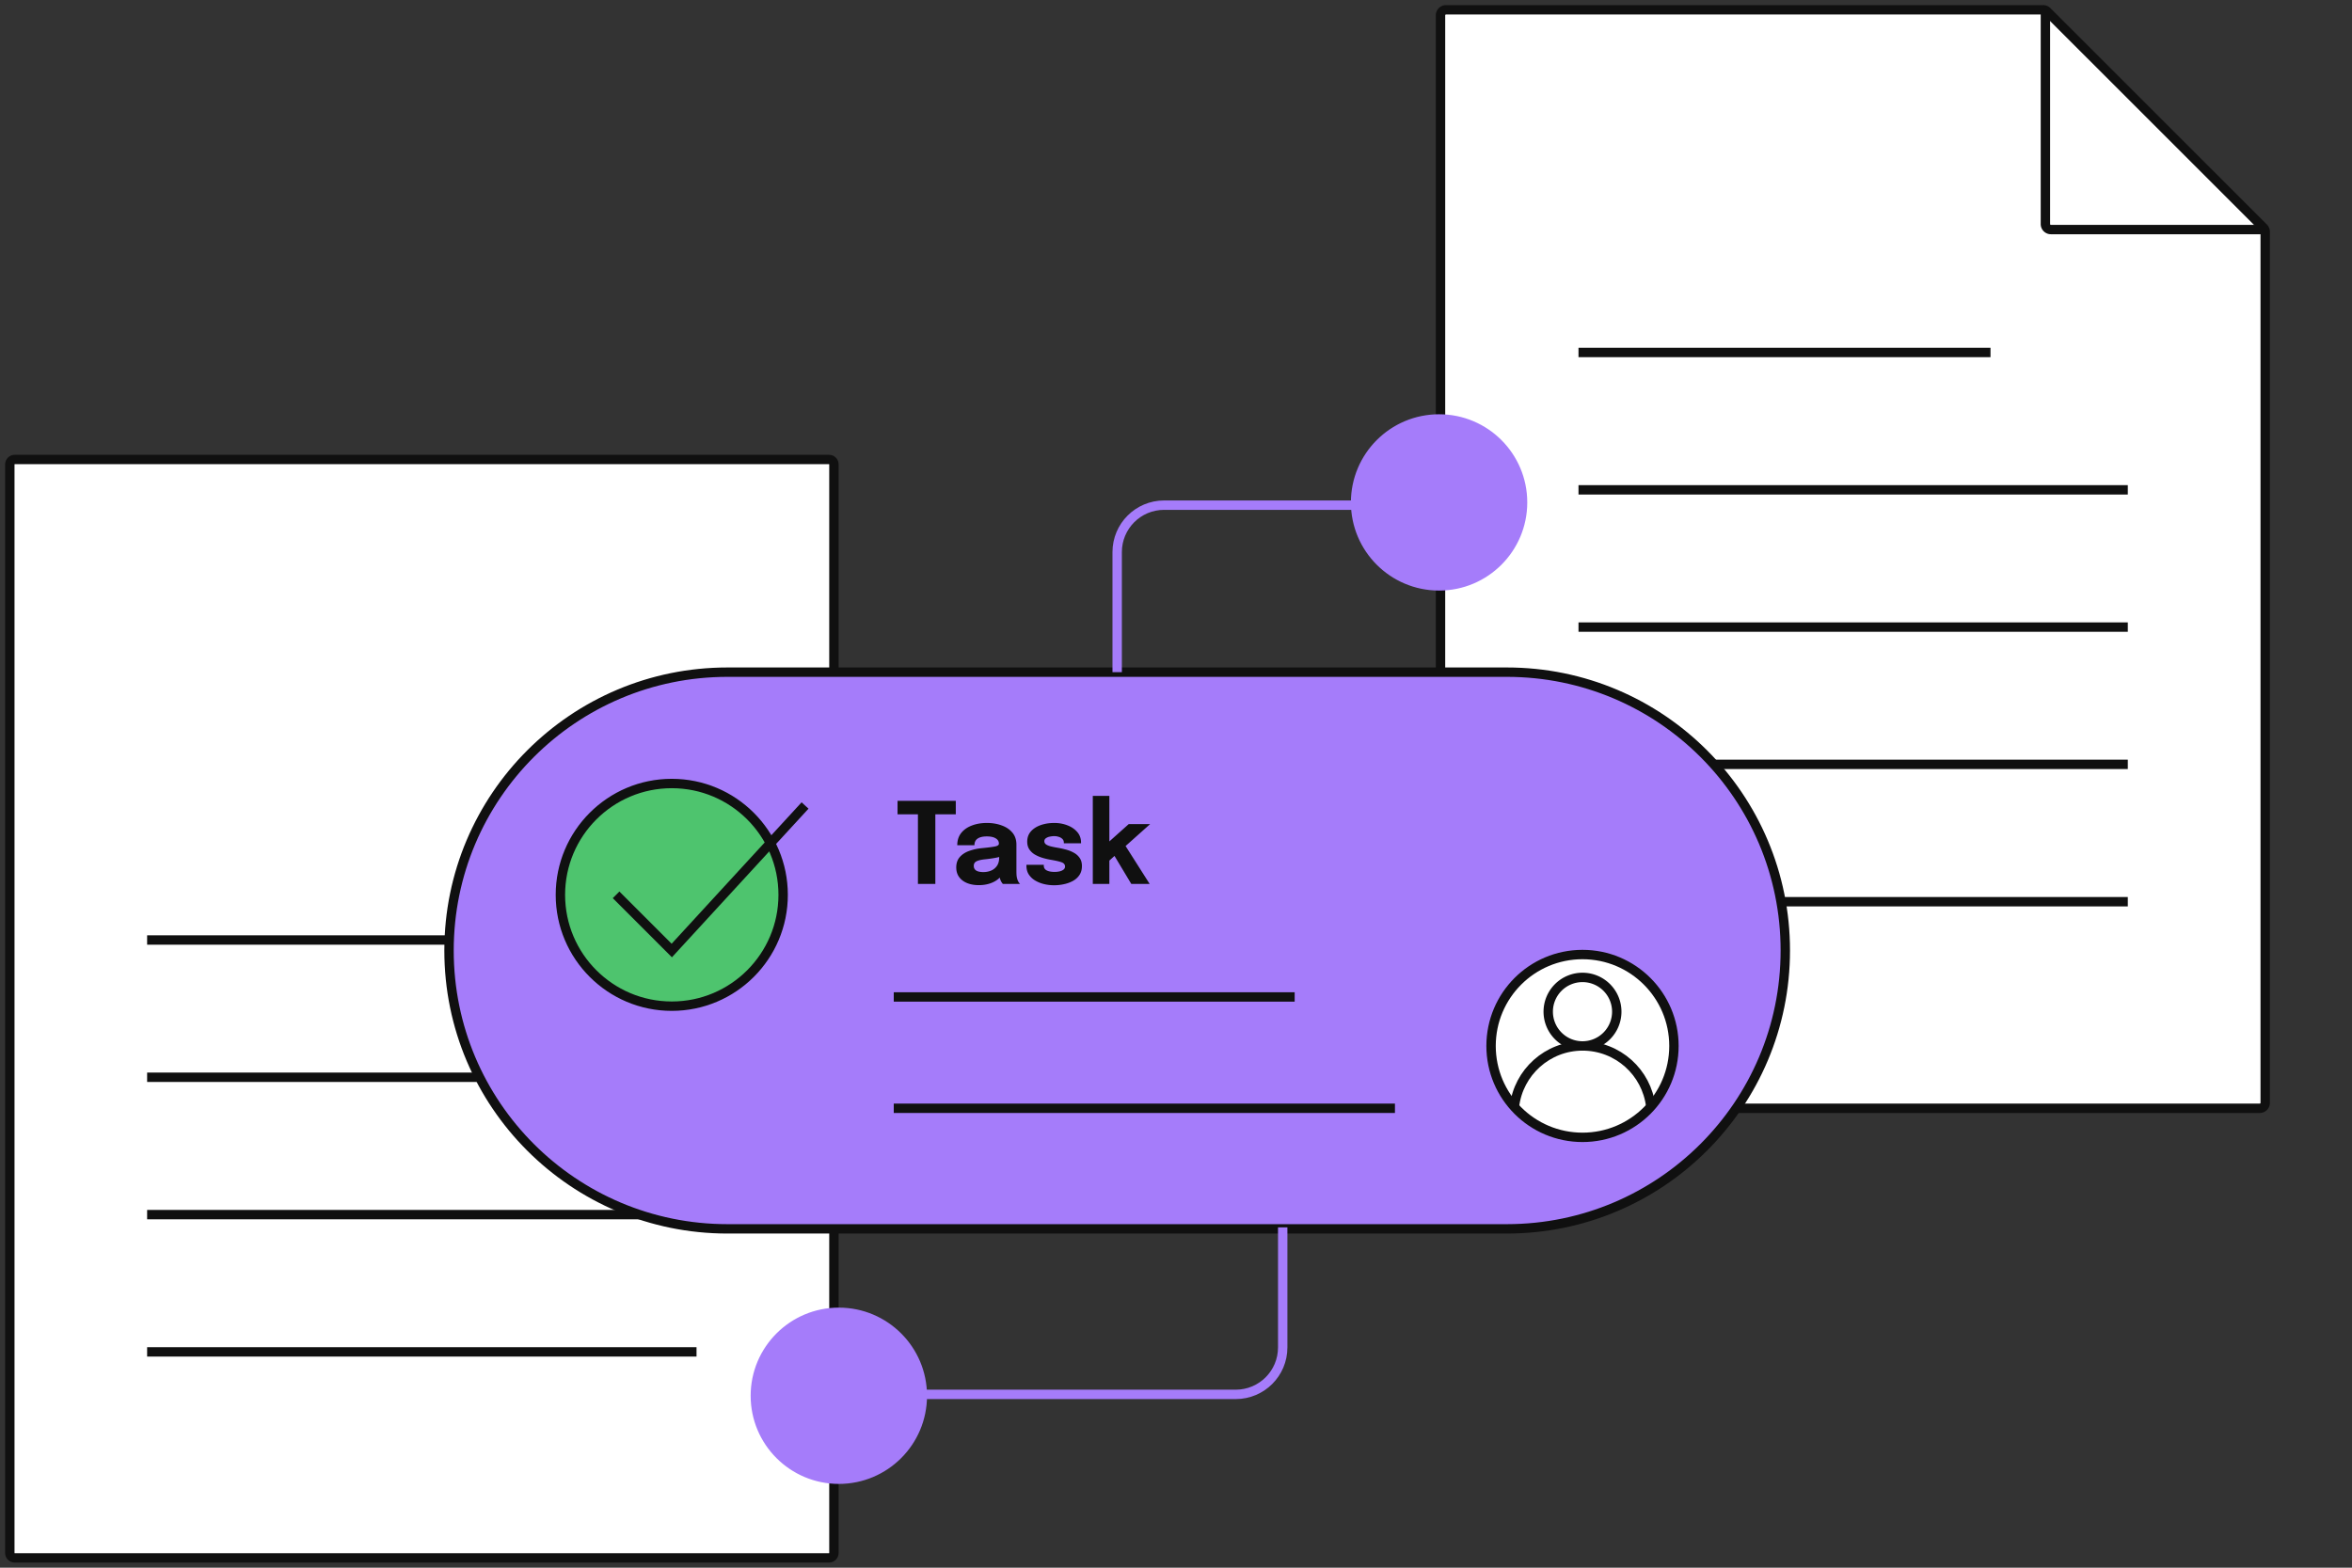 <svg width="501" height="334" fill="none" xmlns="http://www.w3.org/2000/svg"><rect width="100%" height="100%" fill="#333333" stroke="none"/><path d="M306.844 3.263v231.69a1.17 1.17 0 0 0 1.171 1.171H481.34a1.17 1.17 0 0 0 1.172-1.171V49.388c0-.314-.126-.607-.335-.837L436.048 2.426a1.205 1.205 0 0 0-.837-.334H308.015a1.17 1.17 0 0 0-1.171 1.171Z" fill="#fff" stroke="#101010" stroke-width="2" stroke-miterlimit="10"/><path d="M435.692 2.092v45.643a1.17 1.17 0 0 0 1.172 1.172h45.648" stroke="#101010" stroke-width="2" stroke-miterlimit="10"/><path d="M176.588 331.908H3.138c-.586 0-1.046-.46-1.046-1.046V98.942c0-.585.46-1.045 1.046-1.045h173.45c.586 0 1.046.46 1.046 1.046v231.919c0 .586-.481 1.046-1.046 1.046Z" fill="#fff" stroke="#101010" stroke-width="2" stroke-miterlimit="10"/><path d="M31.339 200.27h87.782m-87.782 29.244h117.028M31.339 258.778h117.028M31.339 288.022h117.028m187.869-183.661h117.008m-117.008 29.243h117.008M336.236 75.096h87.761m-87.761 87.752h117.008m-117.008 29.264h117.008" stroke="#101010" stroke-width="2" stroke-miterlimit="10"/><path d="M380.289 202.508c0-32.757-26.547-59.302-59.309-59.302H154.957c-32.762 0-59.31 26.545-59.31 59.302 0 32.758 26.548 59.303 59.31 59.303h166.044c32.741-.02 59.288-26.566 59.288-59.303Z" fill="#A57CFA" stroke="#101010" stroke-width="2" stroke-miterlimit="10"/><path d="M143.095 214.369c-13.096 0-23.724-10.626-23.724-23.721s10.628-23.721 23.724-23.721 23.723 10.626 23.723 23.721-10.627 23.721-23.723 23.721Z" fill="#4EC46E" stroke="#101010" stroke-width="2" stroke-miterlimit="10"/><path d="M190.38 212.402h85.397m-85.397 23.721h106.756" stroke="#101010" stroke-width="2" stroke-miterlimit="10"/><path d="M337.089 242.316c10.757 0 19.477-8.719 19.477-19.475 0-10.756-8.72-19.475-19.477-19.475s-19.477 8.719-19.477 19.475c0 10.756 8.72 19.475 19.477 19.475Z" fill="#fff" stroke="#101010" stroke-width="2" stroke-miterlimit="10"/><path d="M337.089 222.841a7.3 7.3 0 1 0-7.301-7.3 7.3 7.3 0 0 0 7.301 7.3Z" fill="#fff" stroke="#101010" stroke-width="2" stroke-miterlimit="10"/><path d="M322.592 235.727c.858-7.259 7.029-12.886 14.519-12.886 7.489 0 13.66 5.627 14.518 12.886" stroke="#101010" stroke-width="2" stroke-miterlimit="10"/><path d="M273.23 261.495v25.581c0 5.523-4.477 10-10 10h-84.874m59.613-153.87v-25.582c0-5.523 4.477-10 10-10h73.033" stroke="#A57CFA" stroke-width="2" stroke-miterlimit="10"/><path d="M306.54 124.821c9.821 0 17.782-7.961 17.782-17.781 0-9.82-7.961-17.78-17.782-17.78s-17.782 7.96-17.782 17.78 7.961 17.781 17.782 17.781ZM178.681 315.153c9.821 0 17.782-7.961 17.782-17.781 0-9.82-7.961-17.78-17.782-17.78s-17.783 7.96-17.783 17.78 7.962 17.781 17.783 17.781Z" fill="#A57CFA" stroke="#A57CFA" stroke-width="2" stroke-miterlimit="10"/><path d="m131.233 190.648 11.862 11.861 28.389-30.896" stroke="#101010" stroke-width="2" stroke-miterlimit="10"/><path d="M203.592 173.497h-5.844l1.488-1.776v16.596h-3.708v-16.596l1.536 1.776h-5.88v-2.88h12.408v2.88Zm4.888 15.084c-.928 0-1.756-.148-2.484-.444-.72-.296-1.284-.724-1.692-1.284-.408-.56-.612-1.24-.612-2.04 0-.904.248-1.64.744-2.208.496-.568 1.152-1 1.968-1.296a10.81 10.81 0 0 1 2.676-.6c1.4-.136 2.364-.26 2.892-.372.536-.112.804-.308.804-.588v-.024c0-.472-.228-.844-.684-1.116-.448-.272-1.076-.408-1.884-.408-.856 0-1.512.156-1.968.468-.448.304-.672.772-.672 1.404h-3.66c0-1.024.276-1.888.828-2.592.56-.704 1.316-1.236 2.268-1.596.952-.368 2.028-.552 3.228-.552 1.12 0 2.156.172 3.108.516.952.336 1.716.844 2.292 1.524.584.68.876 1.544.876 2.592v5.508c0 .328.008.644.024.948.024.296.072.568.144.816.08.28.18.512.3.696.12.184.22.312.3.384h-3.66a2.8 2.8 0 0 1-.264-.348 2.893 2.893 0 0 1-.288-.612 5.402 5.402 0 0 1-.216-.84 7.421 7.421 0 0 1-.06-1.008l.768.528c-.224.528-.588.984-1.092 1.368-.496.376-1.088.668-1.776.876-.68.2-1.416.3-2.208.3Zm.996-2.784c.584 0 1.128-.104 1.632-.312a2.849 2.849 0 0 0 1.248-1.008c.32-.456.48-1.052.48-1.788v-1.284l.924.9c-.528.192-1.14.352-1.836.48a30.46 30.46 0 0 1-2.064.288c-.816.08-1.428.22-1.836.42-.4.192-.6.52-.6.984 0 .44.172.772.516.996.344.216.856.324 1.536.324Zm15.058 2.808c-.76 0-1.492-.088-2.196-.264a6.702 6.702 0 0 1-1.896-.78 4.137 4.137 0 0 1-1.32-1.284c-.32-.52-.48-1.124-.48-1.812v-.216h3.696v.168c0 .464.204.804.612 1.02.416.216.976.324 1.68.324.368 0 .72-.036 1.056-.108.344-.08.624-.204.84-.372a.808.808 0 0 0 .336-.66c0-.424-.236-.724-.708-.9-.464-.176-1.212-.352-2.244-.528a14.891 14.891 0 0 1-1.776-.408 7.682 7.682 0 0 1-1.656-.696 3.704 3.704 0 0 1-1.212-1.116c-.304-.456-.456-1.008-.456-1.656 0-.864.26-1.592.78-2.184.528-.592 1.228-1.04 2.1-1.344.872-.304 1.832-.456 2.88-.456 1 0 1.932.168 2.796.504.864.328 1.564.804 2.1 1.428.536.616.804 1.36.804 2.232v.168h-3.66v-.144c0-.32-.104-.58-.312-.78a1.82 1.82 0 0 0-.768-.444 3.053 3.053 0 0 0-.972-.156c-.304 0-.62.036-.948.108a2.09 2.09 0 0 0-.816.336.737.737 0 0 0-.336.648c0 .272.12.496.36.672.24.168.576.308 1.008.42.432.104.932.204 1.5.3.536.088 1.1.212 1.692.372.6.152 1.16.372 1.68.66.528.28.952.652 1.272 1.116.328.456.492 1.036.492 1.74 0 .728-.168 1.352-.504 1.872-.336.52-.792.944-1.368 1.272a6.775 6.775 0 0 1-1.908.708c-.696.16-1.412.24-2.148.24Zm8.243-.288v-18.756h3.528v10.74l-.732-.384 4.86-4.344h4.56l-6.312 5.64.792-1.416 5.412 8.52h-3.912l-3.936-6.564.948.072-2.064 1.872.384-1.596v6.216h-3.528Z" fill="#101010"/></svg>